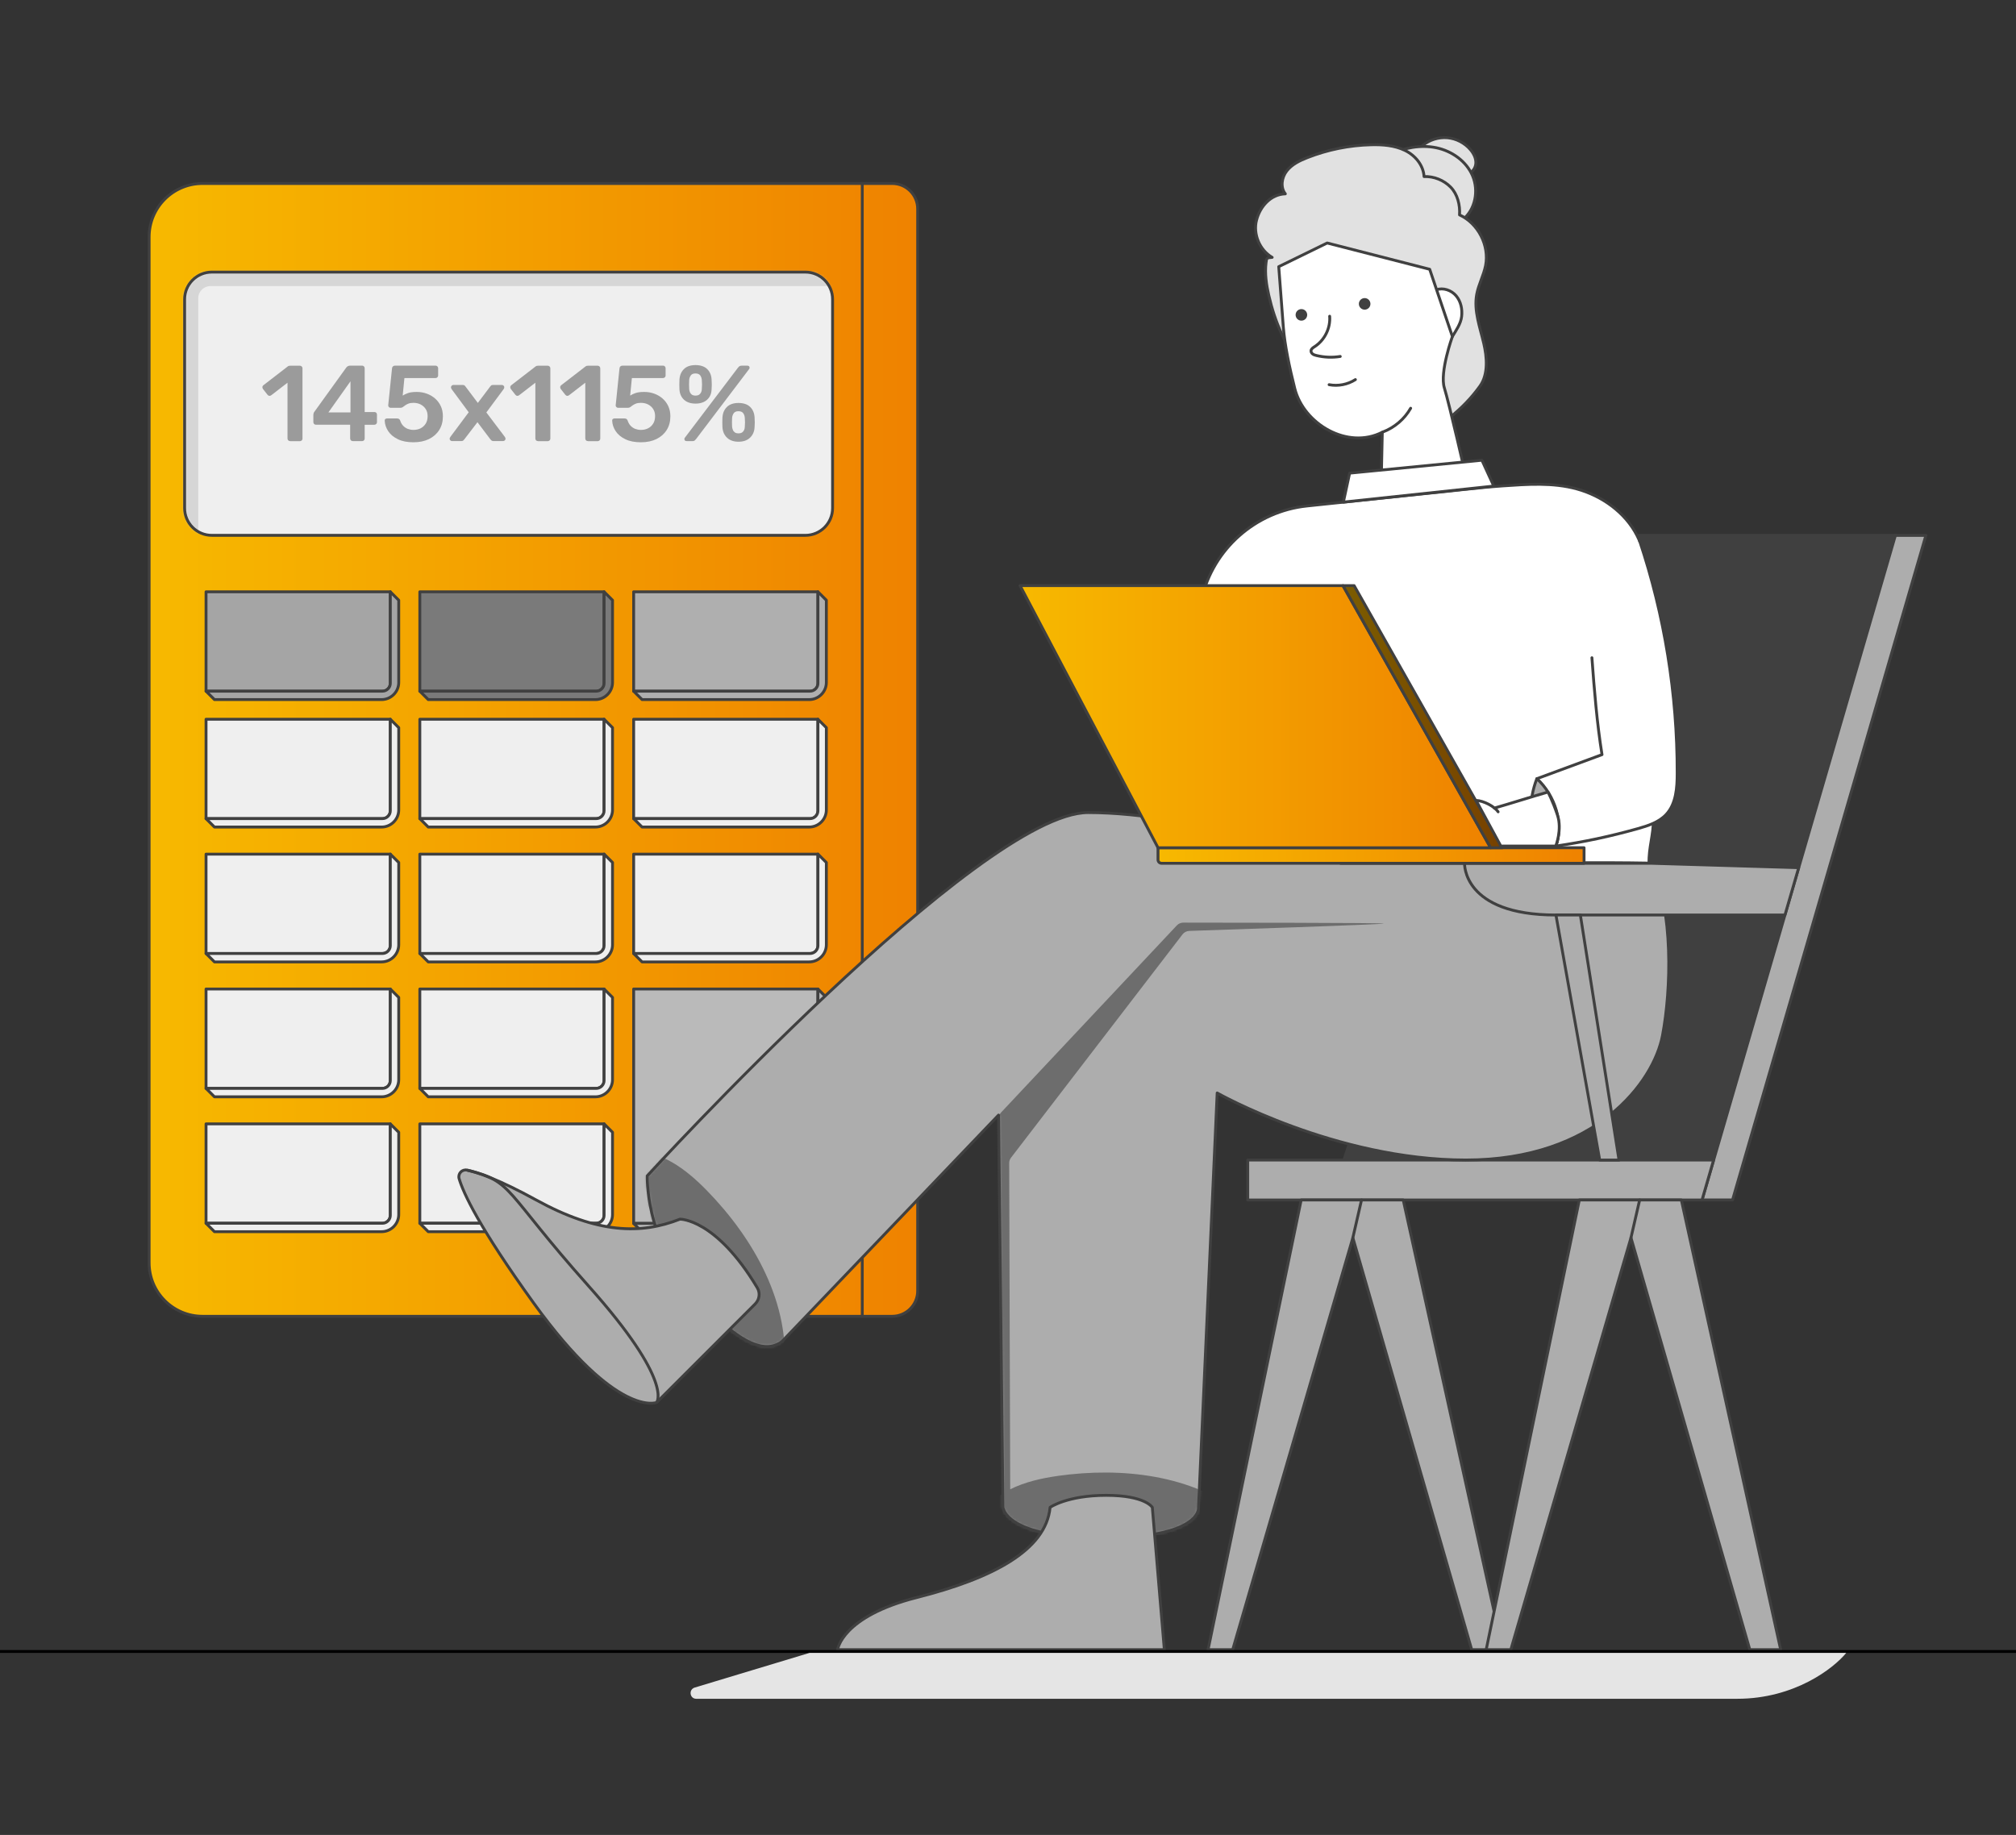 <?xml version="1.0" encoding="UTF-8"?>
<svg xmlns="http://www.w3.org/2000/svg" width="703" height="640" viewBox="0 0 703 640" fill="none">
  <rect x="0" y="0" width="703" height="640" fill="#333333" stroke="none"/>
  <path d="M70.63 64H311.133C316.036 64 320 67.978 320 72.867V450.225C320 455.129 316.021 459.093 311.133 459.093H70.63C60.353 459.093 52 450.739 52 440.463V82.63C52 72.353 60.353 64 70.63 64Z" fill="url(#paint0_linear_901_14002)" stroke="#404040" stroke-linecap="round" stroke-linejoin="round"></path>
  <path d="M300.68 459.107V64" stroke="#404040" stroke-linecap="round" stroke-linejoin="round"></path>
  <path d="M280.832 94.903H73.875C68.629 94.903 64.376 99.156 64.376 104.402V177.219C64.376 182.465 68.629 186.717 73.875 186.717H280.832C286.077 186.717 290.33 182.465 290.33 177.219V104.402C290.33 99.156 286.077 94.903 280.832 94.903Z" fill="#EFEFEF"></path>
  <mask id="mask0_901_14002" style="mask-type:luminance" maskUnits="userSpaceOnUse" x="64" y="94" width="227" height="93">
    <path d="M280.832 94.903H73.875C68.629 94.903 64.376 99.156 64.376 104.402V177.219C64.376 182.465 68.629 186.717 73.875 186.717H280.832C286.077 186.717 290.33 182.465 290.33 177.219V104.402C290.33 99.156 286.077 94.903 280.832 94.903Z" fill="white"></path>
  </mask>
  <g mask="url(#mask0_901_14002)">
    <path d="M69.133 188.626V104.02C69.133 101.686 71.027 99.777 73.376 99.777H295.424V90.102H61.557V188.611H69.133V188.626Z" fill="#D6D6D6"></path>
  </g>
  <path d="M280.832 94.903H73.875C68.629 94.903 64.376 99.156 64.376 104.402V177.219C64.376 182.465 68.629 186.717 73.875 186.717H280.832C286.077 186.717 290.33 182.465 290.33 177.219V104.402C290.33 99.156 286.077 94.903 280.832 94.903Z" stroke="#404040" stroke-linecap="round" stroke-linejoin="round"></path>
  <path d="M71.849 206.405H136.107V238.307C136.107 239.833 134.874 241.067 133.347 241.067H71.849V206.405Z" fill="#A5A5A5" stroke="#404040" stroke-linecap="round" stroke-linejoin="round"></path>
  <path d="M74.785 244.003H133.053C136.357 244.003 139.043 241.316 139.043 238.013V209.341L136.107 206.405V238.307C136.107 239.833 134.874 241.067 133.347 241.067H71.849L74.785 244.003Z" fill="#A5A5A5" stroke="#404040" stroke-linecap="round" stroke-linejoin="round"></path>
  <path d="M146.398 206.405H210.656V238.307C210.656 239.833 209.423 241.067 207.896 241.067H146.398V206.405Z" fill="#7A7A7A" stroke="#404040" stroke-linecap="round" stroke-linejoin="round"></path>
  <path d="M149.334 244.003H207.603C210.906 244.003 213.592 241.316 213.592 238.013V209.341L210.656 206.405V238.307C210.656 239.833 209.423 241.067 207.896 241.067H146.398L149.334 244.003Z" fill="#7A7A7A" stroke="#404040" stroke-linecap="round" stroke-linejoin="round"></path>
  <path d="M220.962 206.405H285.221V238.307C285.221 239.833 283.987 241.067 282.461 241.067H220.962V206.405Z" fill="#AFAFAF" stroke="#404040" stroke-linecap="round" stroke-linejoin="round"></path>
  <path d="M223.899 244.003H282.167C285.47 244.003 288.157 241.316 288.157 238.013V209.341L285.221 206.405V238.307C285.221 239.833 283.987 241.067 282.461 241.067H220.962L223.899 244.003Z" fill="#AFAFAF" stroke="#404040" stroke-linecap="round" stroke-linejoin="round"></path>
  <path d="M71.849 250.858H136.107V282.76C136.107 284.287 134.874 285.52 133.347 285.52H71.849V250.858Z" fill="#EFEFEF" stroke="#404040" stroke-linecap="round" stroke-linejoin="round"></path>
  <path d="M74.785 288.456H133.053C136.357 288.456 139.043 285.77 139.043 282.466V253.795L136.107 250.858V282.76C136.107 284.287 134.874 285.52 133.347 285.52H71.849L74.785 288.456Z" fill="#EFEFEF" stroke="#404040" stroke-linecap="round" stroke-linejoin="round"></path>
  <path d="M146.398 250.858H210.656V282.76C210.656 284.287 209.423 285.52 207.896 285.52H146.398V250.858Z" fill="#EFEFEF" stroke="#404040" stroke-linecap="round" stroke-linejoin="round"></path>
  <path d="M149.334 288.456H207.603C210.906 288.456 213.592 285.77 213.592 282.466V253.795L210.656 250.858V282.76C210.656 284.287 209.423 285.52 207.896 285.52H146.398L149.334 288.456Z" fill="#EFEFEF" stroke="#404040" stroke-linecap="round" stroke-linejoin="round"></path>
  <path d="M220.962 250.858H285.221V282.76C285.221 284.287 283.987 285.52 282.461 285.52H220.962V250.858Z" fill="#EFEFEF" stroke="#404040" stroke-linecap="round" stroke-linejoin="round"></path>
  <path d="M223.898 288.456H282.167C285.47 288.456 288.157 285.77 288.157 282.466V253.795L285.221 250.858V282.76C285.221 284.287 283.987 285.52 282.461 285.52H220.962L223.898 288.456Z" fill="#EFEFEF" stroke="#404040" stroke-linecap="round" stroke-linejoin="round"></path>
  <path d="M71.849 297.91H136.107V329.812C136.107 331.339 134.874 332.572 133.347 332.572H71.849V297.91Z" fill="#EFEFEF" stroke="#404040" stroke-linecap="round" stroke-linejoin="round"></path>
  <path d="M74.785 335.494H133.053C136.357 335.494 139.043 332.807 139.043 329.504V300.832L136.107 297.896V329.798C136.107 331.324 134.874 332.558 133.347 332.558H71.849L74.785 335.494Z" fill="#EFEFEF" stroke="#404040" stroke-linecap="round" stroke-linejoin="round"></path>
  <path d="M146.398 297.91H210.656V329.812C210.656 331.339 209.423 332.572 207.896 332.572H146.398V297.91Z" fill="#EFEFEF" stroke="#404040" stroke-linecap="round" stroke-linejoin="round"></path>
  <path d="M149.334 335.494H207.603C210.906 335.494 213.592 332.807 213.592 329.504V300.832L210.656 297.896V329.798C210.656 331.324 209.423 332.558 207.896 332.558H146.398L149.334 335.494Z" fill="#EFEFEF" stroke="#404040" stroke-linecap="round" stroke-linejoin="round"></path>
  <path d="M220.962 297.91H285.221V329.812C285.221 331.339 283.987 332.572 282.461 332.572H220.962V297.91Z" fill="#EFEFEF" stroke="#404040" stroke-linecap="round" stroke-linejoin="round"></path>
  <path d="M223.899 335.494H282.167C285.47 335.494 288.157 332.807 288.157 329.504V300.832L285.221 297.896V329.798C285.221 331.324 283.987 332.558 282.461 332.558H220.962L223.899 335.494Z" fill="#EFEFEF" stroke="#404040" stroke-linecap="round" stroke-linejoin="round"></path>
  <path d="M71.849 344.949H136.107V376.85C136.107 378.377 134.874 379.61 133.347 379.61H71.849V344.949Z" fill="#EFEFEF" stroke="#404040" stroke-linecap="round" stroke-linejoin="round"></path>
  <path d="M74.785 382.547H133.053C136.357 382.547 139.043 379.86 139.043 376.557V347.885L136.107 344.949V376.85C136.107 378.377 134.874 379.61 133.347 379.61H71.849L74.785 382.547Z" fill="#EFEFEF" stroke="#404040" stroke-linecap="round" stroke-linejoin="round"></path>
  <path d="M146.398 344.949H210.656V376.85C210.656 378.377 209.423 379.61 207.896 379.61H146.398V344.949Z" fill="#EFEFEF" stroke="#404040" stroke-linecap="round" stroke-linejoin="round"></path>
  <path d="M149.334 382.547H207.603C210.906 382.547 213.592 379.86 213.592 376.557V347.885L210.656 344.949V376.85C210.656 378.377 209.423 379.61 207.896 379.61H146.398L149.334 382.547Z" fill="#EFEFEF" stroke="#404040" stroke-linecap="round" stroke-linejoin="round"></path>
  <path d="M220.962 344.949H285.221V423.947C285.221 425.474 283.987 426.707 282.461 426.707H220.962V344.949Z" fill="#BABABA" stroke="#404040" stroke-linecap="round" stroke-linejoin="round"></path>
  <path d="M223.899 429.643H282.167C285.47 429.643 288.157 426.956 288.157 423.653V347.885L285.221 344.949V423.947C285.221 425.474 283.987 426.707 282.461 426.707H220.962L223.899 429.643Z" fill="#BABABA" stroke="#404040" stroke-linecap="round" stroke-linejoin="round"></path>
  <path d="M71.849 391.987H136.107V423.888C136.107 425.415 134.874 426.648 133.347 426.648H71.849V391.987Z" fill="#EFEFEF" stroke="#404040" stroke-linecap="round" stroke-linejoin="round"></path>
  <path d="M74.785 429.584H133.053C136.357 429.584 139.043 426.898 139.043 423.595V394.923L136.107 391.987V423.888C136.107 425.415 134.874 426.648 133.347 426.648H71.849L74.785 429.584Z" fill="#EFEFEF" stroke="#404040" stroke-linecap="round" stroke-linejoin="round"></path>
  <path d="M146.398 391.987H210.656V423.888C210.656 425.415 209.423 426.648 207.896 426.648H146.398V391.987Z" fill="#EFEFEF" stroke="#404040" stroke-linecap="round" stroke-linejoin="round"></path>
  <path d="M149.334 429.584H207.603C210.906 429.584 213.592 426.898 213.592 423.595V394.923L210.656 391.987V423.888C210.656 425.415 209.423 426.648 207.896 426.648H146.398L149.334 429.584Z" fill="#EFEFEF" stroke="#404040" stroke-linecap="round" stroke-linejoin="round"></path>
  <path d="M101.166 153.847C100.887 153.847 100.667 153.759 100.506 153.583C100.344 153.407 100.256 153.201 100.256 152.951V133.485L94.545 137.889C94.325 138.036 94.09 138.094 93.87 138.065C93.65 138.021 93.444 137.889 93.268 137.669L91.682 135.643C91.535 135.422 91.477 135.173 91.506 134.923C91.55 134.674 91.682 134.468 91.903 134.321L100.329 127.818C100.476 127.7 100.623 127.612 100.784 127.598C100.931 127.568 101.093 127.553 101.269 127.553H104.572C104.822 127.553 105.042 127.642 105.218 127.818C105.394 127.994 105.482 128.199 105.482 128.464V152.981C105.482 153.23 105.394 153.451 105.218 153.612C105.042 153.774 104.822 153.876 104.572 153.876H101.151L101.166 153.847Z" fill="#9B9B9B"></path>
  <path d="M123.011 153.847C122.762 153.847 122.542 153.759 122.365 153.583C122.189 153.407 122.101 153.201 122.101 152.952V148.136H110.18C109.901 148.136 109.681 148.048 109.52 147.872C109.358 147.696 109.27 147.49 109.27 147.226V144.671C109.27 144.525 109.299 144.334 109.358 144.128C109.417 143.908 109.534 143.717 109.681 143.541L120.765 128.17C121.088 127.744 121.558 127.524 122.16 127.524H126.256C126.505 127.524 126.726 127.612 126.902 127.788C127.078 127.965 127.166 128.17 127.166 128.434V143.703H130.513C130.822 143.703 131.042 143.791 131.203 143.952C131.365 144.114 131.453 144.334 131.453 144.613V147.241C131.453 147.49 131.365 147.71 131.189 147.887C131.012 148.063 130.807 148.151 130.543 148.151H127.166V152.966C127.166 153.216 127.078 153.436 126.902 153.597C126.726 153.759 126.52 153.862 126.256 153.862H122.982L123.011 153.847ZM114.511 143.849H122.219V132.985L114.511 143.849Z" fill="#9B9B9B"></path>
  <path d="M144.181 154.258C142.023 154.258 140.203 153.906 138.735 153.186C137.252 152.467 136.136 151.542 135.373 150.382C134.609 149.223 134.198 148.004 134.154 146.697C134.125 146.477 134.198 146.286 134.36 146.154C134.521 146.022 134.712 145.949 134.947 145.949H138.441C138.72 145.949 138.955 146.007 139.131 146.125C139.322 146.242 139.469 146.433 139.557 146.712C139.806 147.461 140.159 148.077 140.629 148.547C141.098 149.017 141.627 149.369 142.243 149.604C142.86 149.824 143.506 149.942 144.181 149.942C145.077 149.942 145.899 149.766 146.648 149.399C147.382 149.032 147.984 148.489 148.439 147.769C148.894 147.05 149.114 146.154 149.114 145.097C149.114 144.172 148.894 143.365 148.468 142.69C148.042 142.014 147.455 141.486 146.721 141.089C145.987 140.708 145.136 140.502 144.181 140.502C143.477 140.502 142.904 140.59 142.449 140.766C141.994 140.943 141.612 141.148 141.304 141.368C140.996 141.588 140.717 141.794 140.482 141.97C140.247 142.146 139.968 142.234 139.674 142.234H136.21C135.989 142.234 135.784 142.161 135.622 141.985C135.461 141.823 135.373 141.633 135.373 141.398L136.694 128.537C136.723 128.214 136.826 127.965 137.032 127.788C137.237 127.612 137.472 127.524 137.751 127.524H151.889C152.138 127.524 152.359 127.612 152.52 127.788C152.682 127.965 152.784 128.17 152.784 128.434V130.96C152.784 131.209 152.696 131.429 152.52 131.591C152.344 131.767 152.138 131.855 151.889 131.855H141.025L140.423 137.977C140.878 137.669 141.48 137.39 142.229 137.111C142.978 136.832 144.02 136.7 145.356 136.7C146.56 136.7 147.705 136.891 148.791 137.287C149.878 137.669 150.847 138.241 151.698 138.975C152.55 139.709 153.225 140.605 153.709 141.647C154.194 142.69 154.443 143.864 154.443 145.2C154.443 147.035 154.018 148.621 153.166 149.971C152.315 151.322 151.125 152.379 149.599 153.128C148.072 153.876 146.266 154.258 144.181 154.258Z" fill="#9B9B9B"></path>
  <path d="M157.629 153.848C157.409 153.848 157.203 153.759 157.042 153.598C156.88 153.436 156.792 153.246 156.792 153.011C156.792 152.937 156.807 152.849 156.851 152.746C156.895 152.644 156.954 152.526 157.057 152.365L163.443 143.791L157.497 135.746C157.424 135.629 157.365 135.511 157.321 135.408C157.277 135.306 157.262 135.203 157.262 135.1C157.262 134.88 157.335 134.674 157.512 134.513C157.688 134.351 157.864 134.263 158.099 134.263H161.373C161.681 134.263 161.901 134.337 162.048 134.483C162.195 134.63 162.312 134.777 162.386 134.894L166.629 140.532L170.871 134.894C170.974 134.777 171.092 134.63 171.224 134.483C171.356 134.337 171.576 134.263 171.884 134.263H175.011C175.232 134.263 175.437 134.351 175.599 134.513C175.76 134.674 175.848 134.85 175.848 135.056C175.848 135.188 175.833 135.291 175.789 135.394C175.745 135.496 175.701 135.614 175.613 135.731L169.594 143.85L176.024 152.35C176.127 152.497 176.2 152.629 176.23 152.732C176.259 152.835 176.289 152.923 176.289 152.996C176.289 153.216 176.2 153.422 176.039 153.583C175.877 153.745 175.687 153.833 175.452 153.833H172.031C171.752 153.833 171.547 153.759 171.385 153.627C171.224 153.495 171.106 153.363 171.003 153.231L166.496 147.256L161.916 153.231C161.813 153.363 161.696 153.495 161.564 153.627C161.431 153.759 161.211 153.833 160.903 153.833H157.6L157.629 153.848Z" fill="#9B9B9B"></path>
  <path d="M187.593 153.847C187.314 153.847 187.094 153.759 186.932 153.583C186.771 153.407 186.683 153.201 186.683 152.951V133.485L180.972 137.889C180.752 138.036 180.517 138.094 180.296 138.065C180.076 138.021 179.871 137.889 179.695 137.669L178.109 135.643C177.962 135.422 177.903 135.173 177.933 134.923C177.977 134.674 178.109 134.468 178.329 134.321L186.756 127.818C186.903 127.7 187.05 127.612 187.211 127.598C187.358 127.568 187.519 127.553 187.696 127.553H190.999C191.248 127.553 191.469 127.642 191.645 127.818C191.821 127.994 191.909 128.199 191.909 128.464V152.981C191.909 153.23 191.821 153.451 191.645 153.612C191.469 153.774 191.248 153.876 190.999 153.876H187.578L187.593 153.847Z" fill="#9B9B9B"></path>
  <path d="M205.004 153.847C204.725 153.847 204.505 153.759 204.344 153.583C204.182 153.407 204.094 153.201 204.094 152.951V133.485L198.383 137.889C198.163 138.036 197.928 138.094 197.708 138.065C197.488 138.021 197.282 137.889 197.106 137.669L195.52 135.643C195.374 135.422 195.315 135.173 195.344 134.923C195.388 134.674 195.52 134.468 195.741 134.321L204.167 127.818C204.314 127.7 204.461 127.612 204.622 127.598C204.769 127.568 204.931 127.553 205.107 127.553H208.41C208.66 127.553 208.88 127.642 209.056 127.818C209.232 127.994 209.32 128.199 209.32 128.464V152.981C209.32 153.23 209.232 153.451 209.056 153.612C208.88 153.774 208.66 153.876 208.41 153.876H204.99L205.004 153.847Z" fill="#9B9B9B"></path>
  <path d="M223.502 154.258C221.344 154.258 219.524 153.906 218.055 153.186C216.573 152.467 215.457 151.542 214.693 150.382C213.93 149.223 213.519 148.004 213.475 146.697C213.446 146.477 213.519 146.286 213.68 146.154C213.842 146.022 214.033 145.949 214.268 145.949H217.762C218.041 145.949 218.276 146.007 218.452 146.125C218.643 146.242 218.789 146.433 218.878 146.712C219.127 147.461 219.479 148.077 219.949 148.547C220.419 149.017 220.948 149.369 221.564 149.604C222.181 149.824 222.827 149.942 223.502 149.942C224.398 149.942 225.22 149.766 225.968 149.399C226.702 149.032 227.304 148.489 227.759 147.769C228.215 147.05 228.435 146.154 228.435 145.097C228.435 144.172 228.215 143.365 227.789 142.69C227.363 142.014 226.776 141.486 226.042 141.089C225.308 140.708 224.456 140.502 223.502 140.502C222.797 140.502 222.225 140.59 221.77 140.766C221.315 140.943 220.933 141.148 220.625 141.368C220.316 141.588 220.037 141.794 219.802 141.97C219.568 142.146 219.289 142.234 218.995 142.234H215.53C215.31 142.234 215.105 142.161 214.943 141.985C214.782 141.823 214.693 141.633 214.693 141.398L216.015 128.537C216.044 128.214 216.147 127.965 216.352 127.788C216.558 127.612 216.793 127.524 217.072 127.524H231.21C231.459 127.524 231.679 127.612 231.841 127.788C232.002 127.965 232.105 128.17 232.105 128.434V130.96C232.105 131.209 232.017 131.429 231.841 131.591C231.665 131.767 231.459 131.855 231.21 131.855H220.346L219.744 137.977C220.199 137.669 220.801 137.39 221.549 137.111C222.298 136.832 223.341 136.7 224.677 136.7C225.88 136.7 227.025 136.891 228.112 137.287C229.198 137.669 230.167 138.241 231.019 138.975C231.87 139.709 232.545 140.605 233.03 141.647C233.514 142.69 233.764 143.864 233.764 145.2C233.764 147.035 233.338 148.621 232.487 149.971C231.635 151.322 230.446 152.379 228.919 153.128C227.392 153.876 225.587 154.258 223.502 154.258Z" fill="#9B9B9B"></path>
  <path d="M242.529 140.767C240.855 140.767 239.519 140.326 238.55 139.445C237.581 138.564 237.038 137.375 236.935 135.878C236.906 135.232 236.891 134.659 236.891 134.16C236.891 133.661 236.891 133.074 236.935 132.369C237.038 130.872 237.552 129.653 238.492 128.728C239.431 127.803 240.782 127.333 242.529 127.333C244.276 127.333 245.671 127.803 246.61 128.728C247.55 129.653 248.064 130.872 248.137 132.369C248.181 133.074 248.21 133.661 248.21 134.16C248.21 134.659 248.181 135.217 248.137 135.878C248.064 137.375 247.535 138.564 246.537 139.445C245.553 140.326 244.217 140.767 242.529 140.767ZM239.446 153.847C238.917 153.847 238.653 153.598 238.653 153.098C238.653 152.952 238.697 152.805 238.8 152.687L257.327 128.258C257.503 128.038 257.68 127.862 257.856 127.73C258.032 127.612 258.281 127.539 258.604 127.539H260.601C261.13 127.539 261.394 127.789 261.394 128.288C261.394 128.435 261.35 128.581 261.247 128.699L242.72 153.143C242.544 153.363 242.367 153.539 242.206 153.671C242.044 153.803 241.78 153.862 241.428 153.862H239.431L239.446 153.847ZM242.529 137.977C243.087 137.977 243.513 137.86 243.821 137.639C244.129 137.419 244.364 137.126 244.511 136.773C244.658 136.421 244.731 136.054 244.731 135.687C244.775 135.056 244.804 134.527 244.804 134.087C244.804 133.646 244.775 133.147 244.731 132.56C244.702 131.987 244.525 131.459 244.203 130.974C243.88 130.505 243.307 130.255 242.514 130.255C241.721 130.255 241.178 130.49 240.855 130.974C240.532 131.459 240.356 131.973 240.327 132.56C240.297 133.132 240.283 133.646 240.283 134.087C240.283 134.527 240.283 135.056 240.327 135.687C240.356 136.069 240.43 136.421 240.576 136.773C240.723 137.126 240.943 137.419 241.252 137.639C241.56 137.86 241.986 137.977 242.514 137.977H242.529ZM257.518 154.067C255.844 154.067 254.509 153.598 253.54 152.673C252.556 151.748 252.027 150.529 251.925 149.032C251.895 148.386 251.881 147.813 251.881 147.344C251.881 146.874 251.881 146.272 251.925 145.582C252.027 144.084 252.541 142.866 253.481 141.941C254.42 141.016 255.771 140.546 257.518 140.546C259.265 140.546 260.66 141.016 261.599 141.941C262.539 142.866 263.053 144.084 263.126 145.582C263.17 146.287 263.2 146.874 263.2 147.344C263.2 147.813 263.17 148.386 263.126 149.032C263.053 150.529 262.51 151.748 261.526 152.673C260.542 153.598 259.206 154.067 257.518 154.067ZM257.518 151.146C258.076 151.146 258.502 151.028 258.81 150.808C259.118 150.588 259.353 150.294 259.5 149.942C259.647 149.59 259.72 149.237 259.72 148.885C259.764 148.254 259.794 147.725 259.794 147.285C259.794 146.844 259.764 146.345 259.72 145.758C259.691 145.156 259.515 144.613 259.192 144.143C258.869 143.673 258.296 143.424 257.503 143.424C256.711 143.424 256.182 143.659 255.844 144.143C255.521 144.613 255.331 145.156 255.287 145.758C255.257 146.331 255.243 146.844 255.243 147.285C255.243 147.725 255.243 148.254 255.287 148.885C255.331 149.237 255.433 149.59 255.566 149.942C255.698 150.294 255.933 150.588 256.241 150.808C256.549 151.028 256.975 151.146 257.503 151.146H257.518Z" fill="#9B9B9B"></path>
  <path d="M496.078 50.748C498.464 48.764 501.642 47.773 504.737 48.044C507.832 48.316 510.785 49.862 512.781 52.236C513.868 53.523 514.683 55.129 514.648 56.805C514.612 58.482 513.502 60.206 511.86 60.572" fill="#E1E1E1"></path>
  <path d="M496.078 50.748C498.464 48.764 501.642 47.773 504.737 48.044C507.832 48.316 510.785 49.862 512.781 52.236C513.868 53.523 514.683 55.129 514.648 56.805C514.612 58.482 513.502 60.206 511.86 60.572" stroke="#404040" stroke-linecap="round" stroke-linejoin="round"></path>
  <path d="M476.528 62.131C477.425 58.258 480.981 55.589 484.584 53.901C489.616 51.539 495.369 50.406 500.827 51.527C506.272 52.649 511.352 56.227 513.513 61.351C515.675 66.476 514.494 73.041 510.159 76.536" fill="#E1E1E1"></path>
  <path d="M476.528 62.131C477.425 58.258 480.981 55.589 484.584 53.901C489.616 51.539 495.369 50.406 500.827 51.527C506.272 52.649 511.352 56.227 513.513 61.351C515.675 66.476 514.494 73.041 510.159 76.536" stroke="#404040" stroke-linecap="round" stroke-linejoin="round"></path>
  <path d="M443.606 89.761C439.258 87.234 436.92 81.673 438.16 76.808C439.4 71.932 443.192 67.752 448.213 67.61C446.405 65.355 446.937 61.872 448.721 59.605C450.492 57.326 453.221 56.015 455.914 54.964C462.967 52.201 470.503 50.678 478.075 50.489C482.103 50.383 486.25 50.69 489.876 52.437C493.503 54.185 496.338 57.574 496.586 61.588C500.012 61.447 503.473 62.828 505.871 65.284C508.257 67.74 509.19 71.518 508.954 74.943C515.451 77.918 519.408 85.617 518.038 92.631C517.364 96.067 515.581 99.219 514.943 102.667C513.892 108.382 516.077 114.109 517.4 119.765C518.498 124.452 519.066 130.498 516.077 134.666C513.159 138.728 509.674 142.353 505.717 145.482C503.579 147.159 500.626 147.985 498.133 146.911C496.326 146.131 494.861 144.537 492.924 144.171C491.353 143.876 489.77 144.419 488.222 144.821C480.828 146.733 472.582 145.021 466.558 140.334C462.093 136.862 458.431 132.576 454.651 128.361C448.307 121.3 444.551 112.243 442.436 103.01C441.586 99.302 441.019 95.441 441.479 91.639C441.704 89.82 441.786 89.95 443.617 89.761H443.606Z" fill="#E1E1E1" stroke="#404040" stroke-linecap="round" stroke-linejoin="round"></path>
  <path d="M506.461 117.368C507.784 115.171 509.379 112.952 509.686 110.401C509.993 107.851 509.426 105.135 507.772 103.175C506.118 101.215 503.26 100.211 500.85 101.085" fill="white"></path>
  <path d="M506.461 117.368C507.784 115.171 509.379 112.952 509.686 110.401C509.993 107.851 509.426 105.135 507.772 103.175C506.118 101.215 503.26 100.211 500.85 101.085" stroke="#404040" stroke-linecap="round" stroke-linejoin="round"></path>
  <path d="M481.642 168.164C481.772 162.355 481.89 156.545 482.02 150.748C469.9 156.947 454.603 147.878 451.496 135.492C449.618 128.053 448 120.284 447.515 114.156L445.909 93.008L462.801 84.754L498.546 93.917L506.461 117.367C506.461 117.367 501.972 129.824 503.661 135.291C505.351 140.758 511.21 166.322 511.21 166.322" fill="white"></path>
  <path d="M481.642 168.164C481.772 162.355 481.89 156.545 482.02 150.748C469.9 156.947 454.603 147.878 451.496 135.492C449.618 128.053 448 120.284 447.515 114.156L445.909 93.008L462.801 84.754L498.546 93.917L506.461 117.367C506.461 117.367 501.972 129.824 503.661 135.291C505.351 140.758 511.21 166.322 511.21 166.322" stroke="#404040" stroke-linecap="round" stroke-linejoin="round"></path>
  <path d="M472.641 132.399C469.96 134.123 466.605 134.772 463.474 134.17" stroke="#404040" stroke-linecap="round" stroke-linejoin="round"></path>
  <path d="M453.811 111.841C454.927 111.841 455.831 110.937 455.831 109.822C455.831 108.707 454.927 107.803 453.811 107.803C452.696 107.803 451.792 108.707 451.792 109.822C451.792 110.937 452.696 111.841 453.811 111.841Z" fill="#404040"></path>
  <path d="M475.866 108.004C476.982 108.004 477.886 107.1 477.886 105.985C477.886 104.87 476.982 103.966 475.866 103.966C474.751 103.966 473.846 104.87 473.846 105.985C473.846 107.1 474.751 108.004 475.866 108.004Z" fill="#404040"></path>
  <path d="M482.174 150.688C486.25 149.153 489.758 146.166 491.908 142.387" stroke="#404040" stroke-linecap="round" stroke-linejoin="round"></path>
  <path d="M463.664 110.295C464.006 114.416 461.915 118.655 458.431 120.898C457.875 121.252 457.238 121.654 457.167 122.303C457.119 122.764 457.391 123.213 457.769 123.484C458.147 123.756 458.596 123.886 459.045 123.992C461.762 124.653 464.597 124.771 467.361 124.322" stroke="#404040" stroke-linecap="round" stroke-linejoin="round"></path>
  <path d="M660.948 186.737L597.549 404.601H468.637L539.856 186.737H660.948Z" fill="#404040" stroke="#404040" stroke-miterlimit="10"></path>
  <path d="M671.58 186.737L604.153 418.522H593.521L660.948 186.737H671.58Z" fill="#ADADAD" stroke="#404040" stroke-linecap="round" stroke-linejoin="round"></path>
  <path d="M597.549 404.601H435.1V418.523H593.521L597.549 404.601Z" fill="#ADADAD" stroke="#404040" stroke-linecap="round" stroke-linejoin="round"></path>
  <path d="M523.956 575.364L489.321 418.522H453.729L421.268 575.364H429.856L471.756 431.7L513.195 575.364H523.956Z" fill="#ADADAD" stroke="#404040" stroke-linecap="round" stroke-linejoin="round"></path>
  <path d="M471.755 431.7L474.779 418.522" stroke="#404040" stroke-linecap="round" stroke-linejoin="round"></path>
  <path d="M620.939 575.364L586.304 418.522H550.724L518.251 575.364H526.838L568.738 431.7L610.177 575.364H620.939Z" fill="#ADADAD" stroke="#404040" stroke-linecap="round" stroke-linejoin="round"></path>
  <path d="M568.738 431.7L571.762 418.522" stroke="#404040" stroke-linecap="round" stroke-linejoin="round"></path>
  <path d="M522.586 301.012C515.651 301.012 508.717 301.296 501.795 301.437C490.431 301.662 479.056 301.886 467.692 301.768C465.164 301.744 459.848 302.583 457.544 301.296C456.351 300.623 455.324 297.954 454.497 296.785C453.115 294.825 451.733 292.865 450.398 290.869C447.622 286.725 444.988 282.474 442.731 278.023C435.124 263.027 412.81 248.551 413.932 231.996C414.026 230.603 416.401 220.141 419.011 208.924C423.098 191.378 437.864 178.342 455.796 176.465L496.574 172.19C505.741 171.328 514.966 170.088 524.121 169.463C532.65 168.884 541.462 168.235 549.802 170.514C558.626 172.934 566.73 178.696 570.876 186.844C574.739 194.412 574.975 203.233 575.141 211.722L576.074 260.748C576.227 269.084 576.405 277.409 576.546 285.745C576.641 291.023 574.845 295.864 575.046 301.036C557.587 300.717 540.045 301.024 522.574 301.024L522.586 301.012Z" fill="white" stroke="#404040" stroke-linecap="round" stroke-linejoin="round"></path>
  <path d="M575.885 301.095H467.562C467.562 301.095 417.216 283.407 379.439 283.407C341.662 283.407 225.707 410.104 225.707 410.104C225.707 410.104 224.94 431.287 240.343 449.388C255.759 467.489 266.154 472.874 272.699 467.867L348.206 388.921L349.741 525.63C349.741 525.63 350.131 536.411 384.412 536.411C418.693 536.411 417.925 526.008 417.925 526.008L424.445 381.21C424.445 381.21 465.696 404.59 511.151 404.59C556.607 404.59 576.641 377.361 579.724 361.185C582.807 345.008 583.552 317.614 575.861 301.083L575.885 301.095Z" fill="#ADADAD"></path>
  <mask id="mask1_901_14002" style="mask-type:luminance" maskUnits="userSpaceOnUse" x="225" y="283" width="357" height="254">
    <path d="M575.885 301.095H467.562C467.562 301.095 417.216 283.407 379.439 283.407C341.662 283.407 225.707 410.104 225.707 410.104C225.707 410.104 224.94 431.287 240.343 449.388C255.759 467.489 266.154 472.874 272.699 467.867L348.206 388.921L349.741 525.63C349.741 525.63 350.131 536.411 384.412 536.411C418.693 536.411 417.925 526.008 417.925 526.008L424.445 381.21C424.445 381.21 465.696 404.59 511.151 404.59C556.607 404.59 576.641 377.361 579.724 361.185C582.807 345.008 583.552 317.614 575.861 301.083L575.885 301.095Z" fill="white"></path>
  </mask>
  <g mask="url(#mask1_901_14002)">
    <path d="M273.383 478.576C275.829 454.937 262.976 432.066 246.356 415.086C239.256 407.836 230.231 400.917 220.12 401.732C215.253 418.888 216.387 437.119 226.345 451.914C236.303 466.721 255.652 476.604 273.395 478.576H273.383Z" fill="#6D6D6D"></path>
    <path d="M368.807 514.779C363.196 515.57 357.301 516.904 352.269 519.443L351.915 405.664C351.915 404.979 352.139 404.306 352.564 403.763L412.349 325.903C412.916 325.159 413.778 324.722 414.711 324.687C424.705 324.356 482.422 322.42 482.587 322.125C482.764 321.829 422.449 321.806 412.632 321.794C411.77 321.794 410.955 322.148 410.364 322.774L349.091 388C348.536 388.59 348.241 389.358 348.253 390.161L349.729 520.884C347.532 522.277 345.547 523.942 343.929 525.961C343.008 527.106 343.102 528.736 344.035 529.869C354.856 542.94 369.622 551.997 386.632 552.717C403.335 553.426 421.456 544.948 433.623 533.093C434.958 531.794 434.852 529.598 433.399 528.429C415.904 514.366 391.239 511.615 368.83 514.767L368.807 514.779Z" fill="#6D6D6D"></path>
  </g>
  <path d="M575.885 301.095H467.562C467.562 301.095 417.216 283.407 379.439 283.407C341.662 283.407 225.707 410.104 225.707 410.104C225.707 410.104 224.94 431.287 240.343 449.388C255.759 467.489 266.154 472.874 272.699 467.867L348.206 388.921L349.741 525.63C349.741 525.63 350.131 536.411 384.412 536.411C418.693 536.411 417.925 526.008 417.925 526.008L424.445 381.21C424.445 381.21 465.696 404.59 511.151 404.59C556.607 404.59 576.641 377.361 579.724 361.185C582.807 345.008 583.552 317.614 575.861 301.083L575.885 301.095Z" stroke="#404040" stroke-linecap="round" stroke-linejoin="round"></path>
  <path d="M627.223 302.63L575.885 301.095H510.702C510.702 301.095 509.898 319.138 542.573 319.138H622.427L627.223 302.642V302.63Z" fill="#ADADAD" stroke="#404040" stroke-linecap="round" stroke-linejoin="round"></path>
  <path d="M551.09 319.137L564.568 404.602H557.835L542.573 319.137H551.09Z" fill="#ADADAD" stroke="#404040" stroke-linecap="round" stroke-linejoin="round"></path>
  <path d="M263.366 454.761L228.956 489.157C228.956 489.157 215.147 494.789 186.123 454.513C166.998 427.969 161.576 416.103 160.099 411.096C159.591 409.372 161.115 407.731 162.863 408.109C166.561 408.9 173.861 411.32 186.961 418.523C208.378 430.295 223.463 430.591 237.118 425.218C237.118 425.218 249.604 424.958 264.075 449.152C265.15 450.959 264.843 453.261 263.366 454.749V454.761Z" fill="#ADADAD" stroke="#404040" stroke-linecap="round" stroke-linejoin="round"></path>
  <path d="M228.956 489.156C228.956 489.156 235.157 482.084 205.283 448.585C175.42 415.087 179.212 412.052 162.863 408.108" stroke="#404040" stroke-miterlimit="10"></path>
  <path d="M401.824 525.737L406.017 575.364H292.083C292.083 575.364 293.477 563.817 319.689 557.181C345.902 550.545 364.767 540.768 366.173 525.737C366.173 525.737 372.114 521.545 385.746 521.545C399.378 521.545 401.824 525.737 401.824 525.737Z" fill="#ADADAD" stroke="#404040" stroke-linecap="round" stroke-linejoin="round"></path>
  <path d="M552.377 301.095H405.037C404.351 301.095 403.808 300.54 403.808 299.867V295.675H552.377V301.095Z" fill="url(#paint1_linear_901_14002)" stroke="#404040" stroke-linecap="round" stroke-linejoin="round"></path>
  <path d="M519.798 295.676H403.808L355.707 204.26H468.318L519.798 295.676Z" fill="url(#paint2_linear_901_14002)" stroke="#404040" stroke-linecap="round" stroke-linejoin="round"></path>
  <path d="M468.318 204.26H472.204L523.909 295.676H519.798L468.318 204.26Z" fill="url(#paint3_linear_901_14002)"></path>
  <path d="M468.318 204.26H472.204L523.909 295.676H519.798L468.318 204.26Z" fill="black" fill-opacity="0.5"></path>
  <path d="M468.318 204.26H472.204L523.909 295.676H519.798L468.318 204.26Z" stroke="#404040" stroke-linecap="round" stroke-linejoin="round"></path>
  <path d="M571.727 188.568C580.444 214.651 584.898 242.151 584.85 269.651C584.85 274.74 584.496 280.326 581.023 284.057C578.483 286.796 574.715 288.001 571.112 289.016C561.379 291.744 552.507 293.633 542.502 295.097C545.467 287.056 541.852 277.763 535.91 271.6C543.553 268.801 550.995 266.003 558.638 263.204C556.854 252.058 555.945 240.675 555.118 229.411" fill="white"></path>
  <path d="M571.727 188.568C580.444 214.651 584.898 242.151 584.85 269.651C584.85 274.74 584.496 280.326 581.023 284.057C578.483 286.796 574.715 288.001 571.112 289.016C561.379 291.744 552.507 293.633 542.502 295.097C545.467 287.056 541.852 277.763 535.91 271.6C543.553 268.801 550.995 266.003 558.638 263.204C556.854 252.058 555.945 240.675 555.118 229.411" stroke="#404040" stroke-linecap="round" stroke-linejoin="round"></path>
  <path d="M535.91 271.588C532.993 279.157 532.969 287.765 536.454 295.085L542.514 295.192C545.455 287.174 542.218 277.338 535.922 271.576L535.91 271.588Z" fill="#ADADAD" stroke="#404040" stroke-linecap="round" stroke-linejoin="round"></path>
  <path d="M522.408 283.147C521.203 281.305 517.367 279.264 514.721 279.169L523.353 295.085H542.502C542.502 295.085 544.794 289.382 543.116 284.328C541.439 279.274 539.797 276.252 539.797 276.252C534.682 277.704 526.165 280.408 521.05 281.86" fill="white"></path>
  <path d="M522.408 283.147C521.203 281.305 517.367 279.264 514.721 279.169L523.353 295.085H542.502C542.502 295.085 544.794 289.382 543.116 284.328C541.439 279.274 539.797 276.252 539.797 276.252C534.682 277.704 526.165 280.408 521.05 281.86" stroke="#404040" stroke-linecap="round" stroke-linejoin="round"></path>
  <path d="M520.897 169.534L516.762 160.513L470.633 165.023L468.448 175.131L520.897 169.534Z" fill="white" stroke="#404040" stroke-linecap="round" stroke-linejoin="round"></path>
  <path d="M703 576L0 576" stroke="black"></path>
  <path d="M605.792 592.5C625.792 592.5 639.459 581.833 643.792 576.5H282.292L242.26 588.585C240.056 589.251 240.489 592.5 242.79 592.5H605.792Z" fill="#E5E5E5"></path>
  <defs>
    <linearGradient id="paint0_linear_901_14002" x1="52" y1="261.546" x2="320" y2="261.546" gradientUnits="userSpaceOnUse">
      <stop stop-color="#F7B900"></stop>
      <stop offset="1" stop-color="#EF8200"></stop>
    </linearGradient>
    <linearGradient id="paint1_linear_901_14002" x1="403.808" y1="298.385" x2="552.377" y2="298.385" gradientUnits="userSpaceOnUse">
      <stop stop-color="#F7B900"></stop>
      <stop offset="1" stop-color="#EF8200"></stop>
    </linearGradient>
    <linearGradient id="paint2_linear_901_14002" x1="355.707" y1="249.968" x2="519.798" y2="249.968" gradientUnits="userSpaceOnUse">
      <stop stop-color="#F7B900"></stop>
      <stop offset="1" stop-color="#EF8200"></stop>
    </linearGradient>
    <linearGradient id="paint3_linear_901_14002" x1="468.318" y1="249.968" x2="523.909" y2="249.968" gradientUnits="userSpaceOnUse">
      <stop stop-color="#F7B900"></stop>
      <stop offset="1" stop-color="#EF8200"></stop>
    </linearGradient>
  </defs>
</svg>
